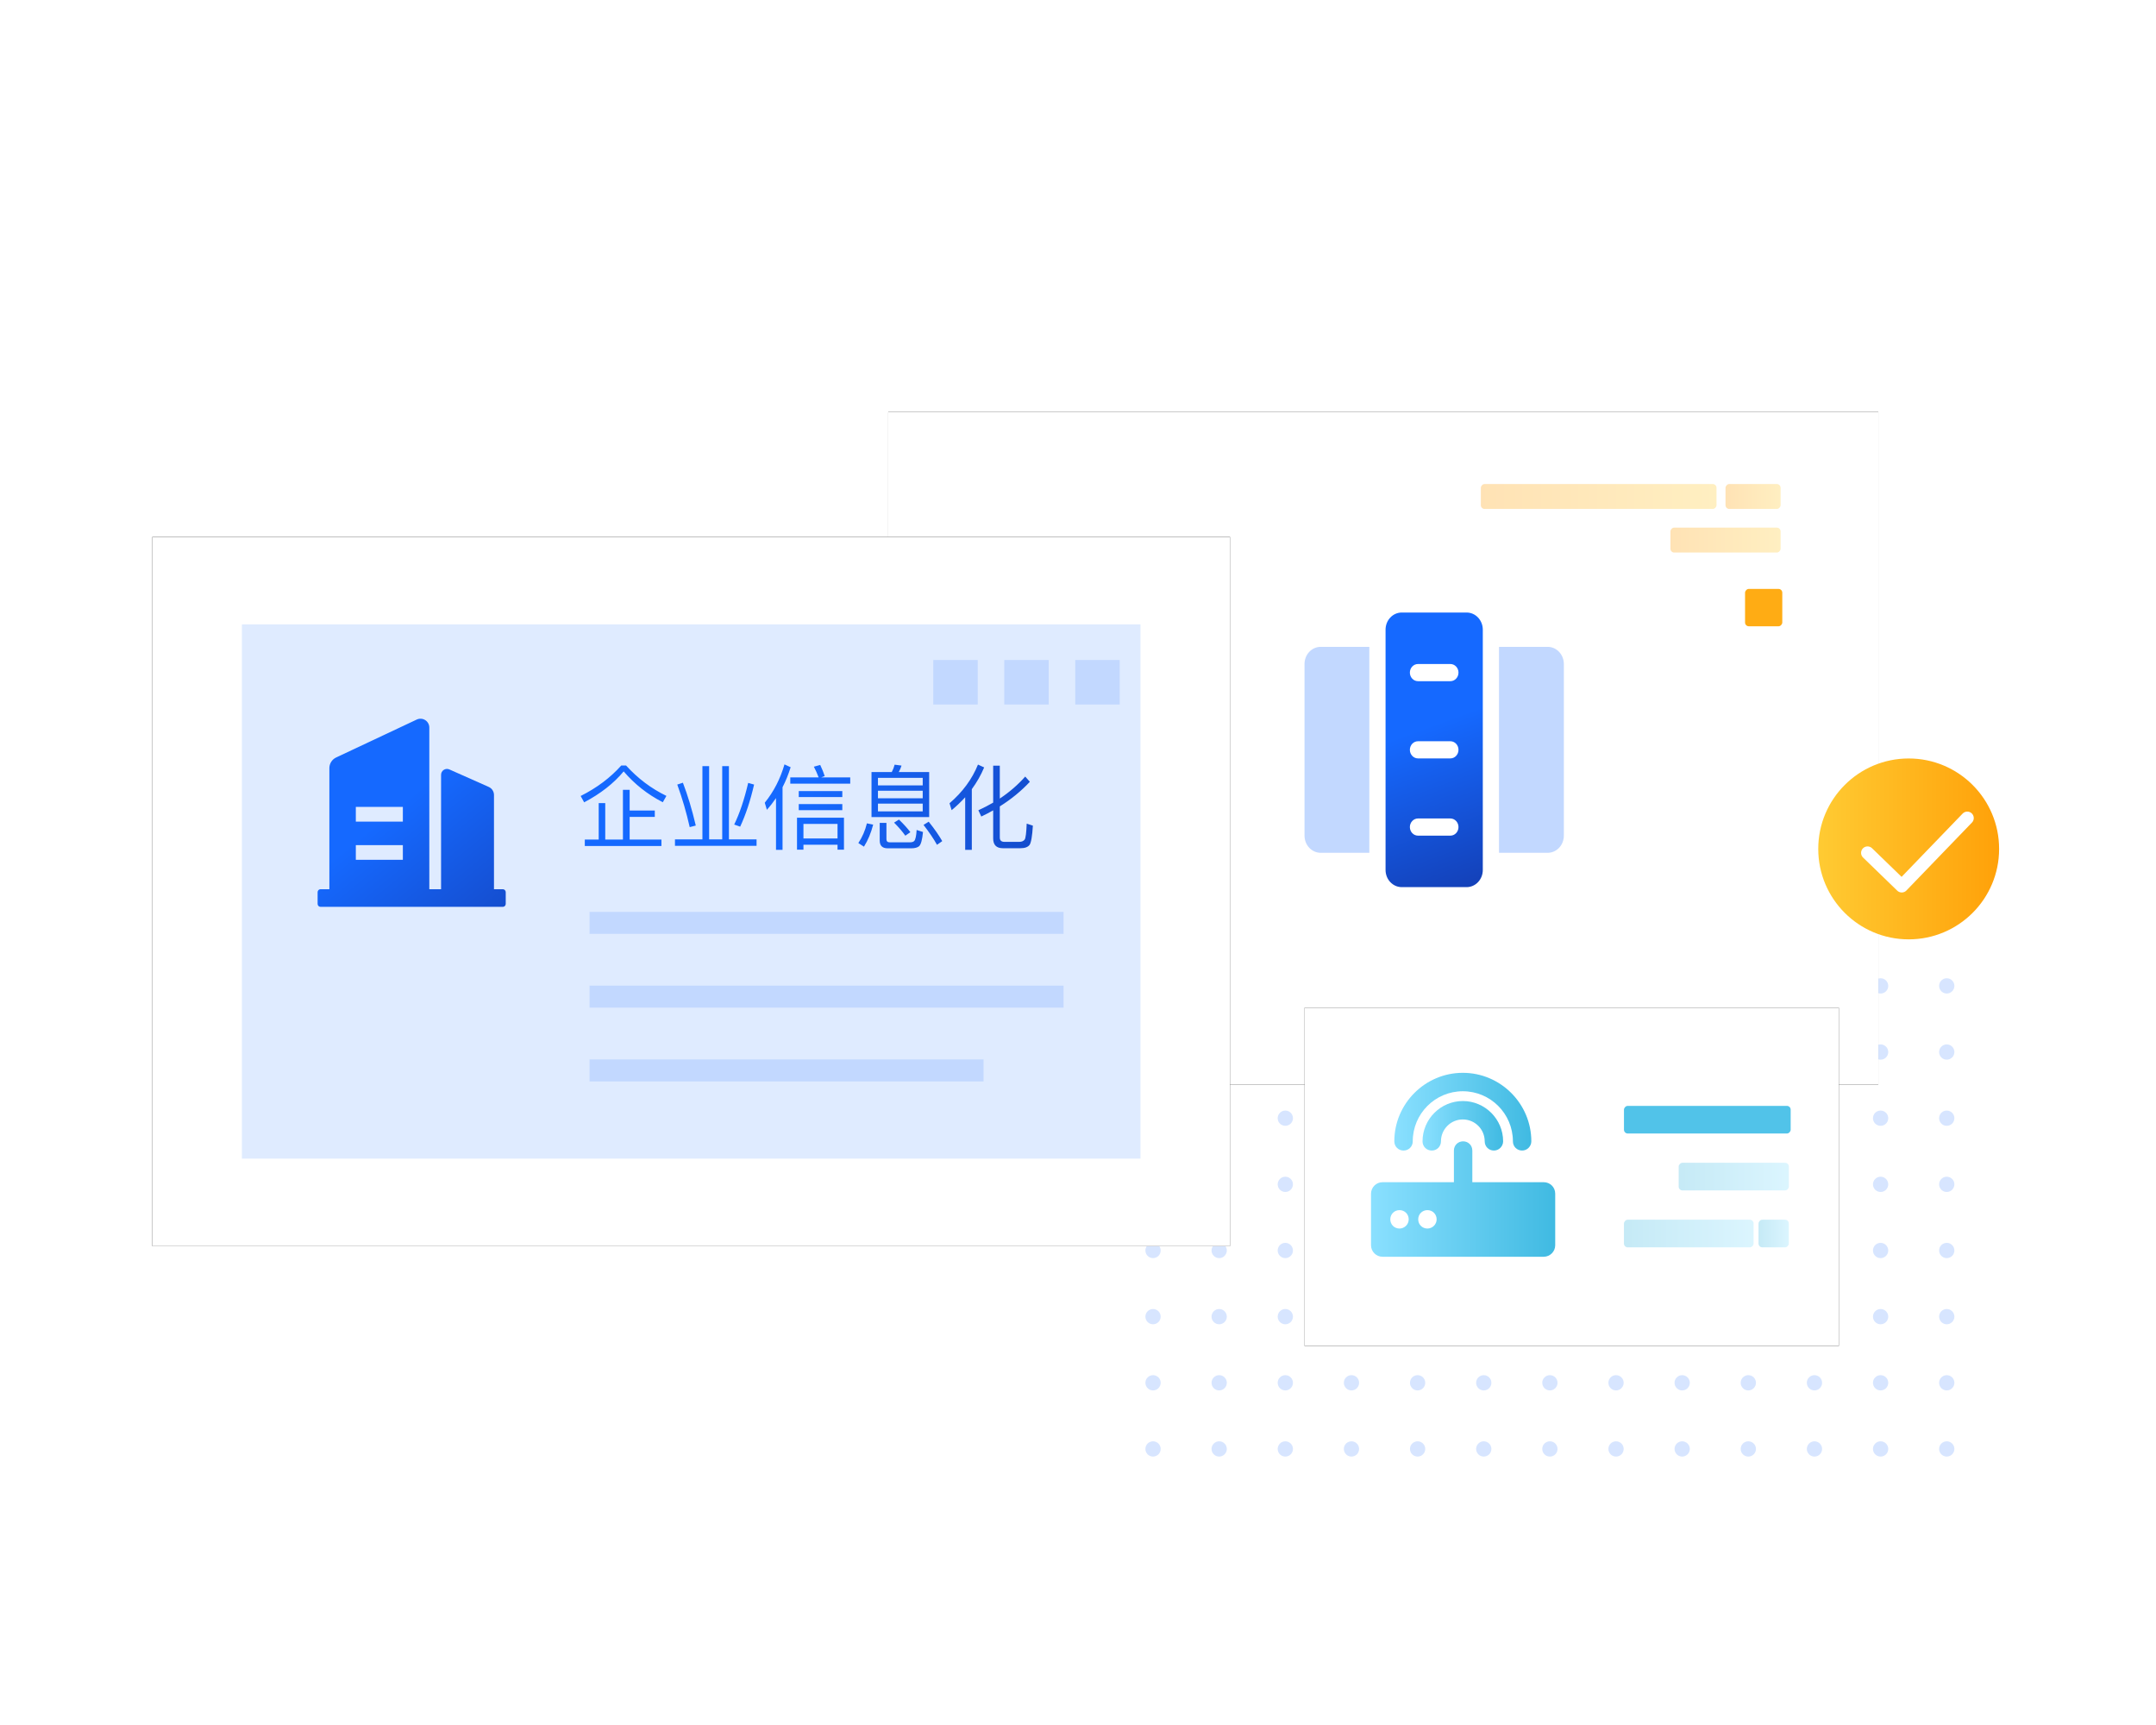 <?xml version="1.0" encoding="UTF-8"?>
<svg width="250px" height="200px" viewBox="0 0 250 200" version="1.1" xmlns="http://www.w3.org/2000/svg" xmlns:xlink="http://www.w3.org/1999/xlink">
    <title>service2</title>
    <defs>
        <rect id="path-1" x="85.326" y="0.771" width="114.806" height="77.961"></rect>
        <filter x="-13.1%" y="-19.2%" width="126.1%" height="138.5%" filterUnits="objectBoundingBox" id="filter-2">
            <feOffset dx="0" dy="0" in="SourceAlpha" result="shadowOffsetOuter1"></feOffset>
            <feGaussianBlur stdDeviation="5" in="shadowOffsetOuter1" result="shadowBlurOuter1"></feGaussianBlur>
            <feColorMatrix values="0 0 0 0 0.047   0 0 0 0 0.147   0 0 0 0 0.358  0 0 0 0.1 0" type="matrix" in="shadowBlurOuter1"></feColorMatrix>
        </filter>
        <linearGradient x1="60.05%" y1="117.655%" x2="50%" y2="40.66%" id="linearGradient-3">
            <stop stop-color="#1438A9" offset="0%"></stop>
            <stop stop-color="#1569FF" offset="100%"></stop>
        </linearGradient>
        <rect id="path-4" x="0" y="15.248" width="124.951" height="82.233"></rect>
        <filter x="-8.4%" y="-12.8%" width="116.8%" height="125.5%" filterUnits="objectBoundingBox" id="filter-5">
            <feGaussianBlur stdDeviation="0.5" in="SourceGraphic"></feGaussianBlur>
        </filter>
        <filter x="-12.0%" y="-18.2%" width="124.0%" height="136.5%" filterUnits="objectBoundingBox" id="filter-6">
            <feOffset dx="0" dy="0" in="SourceAlpha" result="shadowOffsetOuter1"></feOffset>
            <feGaussianBlur stdDeviation="4.5" in="shadowOffsetOuter1" result="shadowBlurOuter1"></feGaussianBlur>
            <feColorMatrix values="0 0 0 0 0.047   0 0 0 0 0.147   0 0 0 0 0.358  0 0 0 0.1 0" type="matrix" in="shadowBlurOuter1"></feColorMatrix>
        </filter>
        <rect id="path-7" x="133.61" y="69.828" width="61.942" height="39.233"></rect>
        <filter x="-24.2%" y="-38.2%" width="148.4%" height="176.5%" filterUnits="objectBoundingBox" id="filter-8">
            <feOffset dx="0" dy="0" in="SourceAlpha" result="shadowOffsetOuter1"></feOffset>
            <feGaussianBlur stdDeviation="5" in="shadowOffsetOuter1" result="shadowBlurOuter1"></feGaussianBlur>
            <feColorMatrix values="0 0 0 0 0.047   0 0 0 0 0.147   0 0 0 0 0.358  0 0 0 0.1 0" type="matrix" in="shadowBlurOuter1"></feColorMatrix>
        </filter>
        <linearGradient x1="0%" y1="50.015%" x2="100.017%" y2="50.015%" id="linearGradient-9">
            <stop stop-color="#8AE0FF" offset="0%"></stop>
            <stop stop-color="#40BAE2" offset="100%"></stop>
        </linearGradient>
        <linearGradient x1="137.352%" y1="147.947%" x2="50%" y2="40.662%" id="linearGradient-10">
            <stop stop-color="#1438A9" offset="0%"></stop>
            <stop stop-color="#1569FF" offset="100%"></stop>
        </linearGradient>
        <linearGradient x1="-0.16%" y1="50.372%" x2="99.855%" y2="50.372%" id="linearGradient-11">
            <stop stop-color="#FFCB33" offset="0%"></stop>
            <stop stop-color="#FFA109" offset="100%"></stop>
        </linearGradient>
        <linearGradient x1="137.352%" y1="53.499%" x2="50%" y2="49.666%" id="linearGradient-12">
            <stop stop-color="#1438A9" offset="0%"></stop>
            <stop stop-color="#1569FF" offset="100%"></stop>
        </linearGradient>
        <linearGradient x1="0%" y1="50.015%" x2="100.017%" y2="50.015%" id="linearGradient-13">
            <stop stop-color="#8AE0FF" offset="0%"></stop>
            <stop stop-color="#40BAE2" offset="100%"></stop>
        </linearGradient>
        <linearGradient x1="0%" y1="50.015%" x2="100.017%" y2="50.015%" id="linearGradient-14">
            <stop stop-color="#8AE0FF" offset="0%"></stop>
            <stop stop-color="#40BAE2" offset="100%"></stop>
        </linearGradient>
        <linearGradient x1="0%" y1="50.015%" x2="100.017%" y2="50.015%" id="linearGradient-15">
            <stop stop-color="#8AE0FF" offset="0%"></stop>
            <stop stop-color="#40BAE2" offset="100%"></stop>
        </linearGradient>
        <linearGradient x1="0%" y1="50.015%" x2="100.017%" y2="50.015%" id="linearGradient-16">
            <stop stop-color="#8AE0FF" offset="0%"></stop>
            <stop stop-color="#40BAE2" offset="100%"></stop>
        </linearGradient>
        <linearGradient x1="0%" y1="50.015%" x2="100.017%" y2="50.015%" id="linearGradient-17">
            <stop stop-color="#8AE0FF" offset="0%"></stop>
            <stop stop-color="#40BAE2" offset="100%"></stop>
        </linearGradient>
        <linearGradient x1="-0.16%" y1="50.372%" x2="99.855%" y2="50.372%" id="linearGradient-18">
            <stop stop-color="#FFCB33" offset="0%"></stop>
            <stop stop-color="#FFA109" offset="100%"></stop>
        </linearGradient>
        <linearGradient x1="-0.16%" y1="50.372%" x2="99.855%" y2="50.372%" id="linearGradient-19">
            <stop stop-color="#FFCB33" offset="0%"></stop>
            <stop stop-color="#FFA109" offset="100%"></stop>
        </linearGradient>
        <linearGradient x1="-0.16%" y1="50.372%" x2="99.855%" y2="50.372%" id="linearGradient-20">
            <stop stop-color="#FFCB33" offset="0%"></stop>
            <stop stop-color="#FFA109" offset="100%"></stop>
        </linearGradient>
    </defs>
    <g id="行业" stroke="none" stroke-width="1" fill="none" fill-rule="evenodd">
        <g id="贸易行业解决方案" transform="translate(-730, -2609)">
            <g id="service2" transform="translate(730, 2609)">
                <rect id="矩形" fill="#FFFFFF" opacity="0.007" x="0" y="0" width="250" height="200"></rect>
                <g id="编组-57" transform="translate(17.67, 47)">
                    <path d="M116.031,120.108 C116.52,120.108 116.916,120.504 116.916,120.993 C116.916,121.482 116.52,121.878 116.031,121.878 C115.542,121.878 115.146,121.482 115.146,120.993 C115.146,120.504 115.542,120.108 116.031,120.108 Z M162.048,120.108 C162.537,120.108 162.933,120.504 162.933,120.993 C162.933,121.482 162.537,121.878 162.048,121.878 C161.56,121.878 161.163,121.482 161.163,120.993 C161.163,120.504 161.56,120.108 162.048,120.108 Z M139.04,120.108 C139.528,120.108 139.925,120.504 139.925,120.993 C139.925,121.482 139.528,121.878 139.04,121.878 C138.551,121.878 138.155,121.482 138.155,120.993 C138.155,120.504 138.551,120.108 139.04,120.108 Z M185.057,120.108 C185.546,120.108 185.942,120.504 185.942,120.993 C185.942,121.482 185.546,121.878 185.057,121.878 C184.568,121.878 184.172,121.482 184.172,120.993 C184.172,120.504 184.568,120.108 185.057,120.108 Z M123.7,120.108 C124.189,120.108 124.585,120.504 124.585,120.993 C124.585,121.482 124.189,121.878 123.7,121.878 C123.212,121.878 122.815,121.482 122.815,120.993 C122.815,120.504 123.212,120.108 123.7,120.108 Z M169.718,120.108 C170.207,120.108 170.603,120.504 170.603,120.993 C170.603,121.482 170.207,121.878 169.718,121.878 C169.229,121.878 168.833,121.482 168.833,120.993 C168.833,120.504 169.229,120.108 169.718,120.108 Z M146.709,120.108 C147.198,120.108 147.594,120.504 147.594,120.993 C147.594,121.482 147.198,121.878 146.709,121.878 C146.22,121.878 145.824,121.482 145.824,120.993 C145.824,120.504 146.22,120.108 146.709,120.108 Z M192.727,120.108 C193.215,120.108 193.612,120.504 193.612,120.993 C193.612,121.482 193.215,121.878 192.727,121.878 C192.238,121.878 191.842,121.482 191.842,120.993 C191.842,120.504 192.238,120.108 192.727,120.108 Z M131.37,120.108 C131.859,120.108 132.255,120.504 132.255,120.993 C132.255,121.482 131.859,121.878 131.37,121.878 C130.881,121.878 130.485,121.482 130.485,120.993 C130.485,120.504 130.881,120.108 131.37,120.108 Z M177.387,120.108 C177.876,120.108 178.272,120.504 178.272,120.993 C178.272,121.482 177.876,121.878 177.387,121.878 C176.899,121.878 176.503,121.482 176.503,120.993 C176.503,120.504 176.899,120.108 177.387,120.108 Z M154.379,120.108 C154.868,120.108 155.264,120.504 155.264,120.993 C155.264,121.482 154.868,121.878 154.379,121.878 C153.89,121.878 153.494,121.482 153.494,120.993 C153.494,120.504 153.89,120.108 154.379,120.108 Z M200.396,120.108 C200.885,120.108 201.281,120.504 201.281,120.993 C201.281,121.482 200.885,121.878 200.396,121.878 C199.907,121.878 199.511,121.482 199.511,120.993 C199.511,120.504 199.907,120.108 200.396,120.108 Z M208.066,120.108 C208.555,120.108 208.951,120.504 208.951,120.993 C208.951,121.482 208.555,121.878 208.066,121.878 C207.577,121.878 207.181,121.482 207.181,120.993 C207.181,120.504 207.577,120.108 208.066,120.108 Z M116.031,112.438 C116.52,112.438 116.916,112.835 116.916,113.323 C116.916,113.812 116.52,114.208 116.031,114.208 C115.542,114.208 115.146,113.812 115.146,113.323 C115.146,112.835 115.542,112.438 116.031,112.438 Z M162.048,112.438 C162.537,112.438 162.933,112.835 162.933,113.323 C162.933,113.812 162.537,114.208 162.048,114.208 C161.56,114.208 161.163,113.812 161.163,113.323 C161.163,112.835 161.56,112.438 162.048,112.438 Z M139.04,112.438 C139.528,112.438 139.925,112.835 139.925,113.323 C139.925,113.812 139.528,114.208 139.04,114.208 C138.551,114.208 138.155,113.812 138.155,113.323 C138.155,112.835 138.551,112.438 139.04,112.438 Z M185.057,112.438 C185.546,112.438 185.942,112.835 185.942,113.323 C185.942,113.812 185.546,114.208 185.057,114.208 C184.568,114.208 184.172,113.812 184.172,113.323 C184.172,112.835 184.568,112.438 185.057,112.438 Z M123.7,112.438 C124.189,112.438 124.585,112.835 124.585,113.323 C124.585,113.812 124.189,114.208 123.7,114.208 C123.212,114.208 122.815,113.812 122.815,113.323 C122.815,112.835 123.212,112.438 123.7,112.438 Z M169.718,112.438 C170.207,112.438 170.603,112.835 170.603,113.323 C170.603,113.812 170.207,114.208 169.718,114.208 C169.229,114.208 168.833,113.812 168.833,113.323 C168.833,112.835 169.229,112.438 169.718,112.438 Z M146.709,112.438 C147.198,112.438 147.594,112.835 147.594,113.323 C147.594,113.812 147.198,114.208 146.709,114.208 C146.22,114.208 145.824,113.812 145.824,113.323 C145.824,112.835 146.22,112.438 146.709,112.438 Z M192.727,112.438 C193.215,112.438 193.612,112.835 193.612,113.323 C193.612,113.812 193.215,114.208 192.727,114.208 C192.238,114.208 191.842,113.812 191.842,113.323 C191.842,112.835 192.238,112.438 192.727,112.438 Z M131.37,112.438 C131.859,112.438 132.255,112.835 132.255,113.323 C132.255,113.812 131.859,114.208 131.37,114.208 C130.881,114.208 130.485,113.812 130.485,113.323 C130.485,112.835 130.881,112.438 131.37,112.438 Z M177.387,112.438 C177.876,112.438 178.272,112.835 178.272,113.323 C178.272,113.812 177.876,114.208 177.387,114.208 C176.899,114.208 176.503,113.812 176.503,113.323 C176.503,112.835 176.899,112.438 177.387,112.438 Z M154.379,112.438 C154.868,112.438 155.264,112.835 155.264,113.323 C155.264,113.812 154.868,114.208 154.379,114.208 C153.89,114.208 153.494,113.812 153.494,113.323 C153.494,112.835 153.89,112.438 154.379,112.438 Z M200.396,112.438 C200.885,112.438 201.281,112.835 201.281,113.323 C201.281,113.812 200.885,114.208 200.396,114.208 C199.907,114.208 199.511,113.812 199.511,113.323 C199.511,112.835 199.907,112.438 200.396,112.438 Z M208.066,112.438 C208.555,112.438 208.951,112.835 208.951,113.323 C208.951,113.812 208.555,114.208 208.066,114.208 C207.577,114.208 207.181,113.812 207.181,113.323 C207.181,112.835 207.577,112.438 208.066,112.438 Z M123.7,104.769 C124.189,104.769 124.585,105.165 124.585,105.654 C124.585,106.142 124.189,106.539 123.7,106.539 C123.212,106.539 122.815,106.142 122.815,105.654 C122.815,105.165 123.212,104.769 123.7,104.769 Z M169.718,104.769 C170.207,104.769 170.603,105.165 170.603,105.654 C170.603,106.142 170.207,106.539 169.718,106.539 C169.229,106.539 168.833,106.142 168.833,105.654 C168.833,105.165 169.229,104.769 169.718,104.769 Z M146.709,104.769 C147.198,104.769 147.594,105.165 147.594,105.654 C147.594,106.142 147.198,106.539 146.709,106.539 C146.22,106.539 145.824,106.142 145.824,105.654 C145.824,105.165 146.22,104.769 146.709,104.769 Z M116.031,104.769 C116.52,104.769 116.916,105.165 116.916,105.654 C116.916,106.142 116.52,106.539 116.031,106.539 C115.542,106.539 115.146,106.142 115.146,105.654 C115.146,105.165 115.542,104.769 116.031,104.769 Z M162.048,104.769 C162.537,104.769 162.933,105.165 162.933,105.654 C162.933,106.142 162.537,106.539 162.048,106.539 C161.56,106.539 161.163,106.142 161.163,105.654 C161.163,105.165 161.56,104.769 162.048,104.769 Z M139.04,104.769 C139.528,104.769 139.925,105.165 139.925,105.654 C139.925,106.142 139.528,106.539 139.04,106.539 C138.551,106.539 138.155,106.142 138.155,105.654 C138.155,105.165 138.551,104.769 139.04,104.769 Z M185.057,104.769 C185.546,104.769 185.942,105.165 185.942,105.654 C185.942,106.142 185.546,106.539 185.057,106.539 C184.568,106.539 184.172,106.142 184.172,105.654 C184.172,105.165 184.568,104.769 185.057,104.769 Z M208.066,104.769 C208.555,104.769 208.951,105.165 208.951,105.654 C208.951,106.142 208.555,106.539 208.066,106.539 C207.577,106.539 207.181,106.142 207.181,105.654 C207.181,105.165 207.577,104.769 208.066,104.769 Z M192.727,104.769 C193.215,104.769 193.612,105.165 193.612,105.654 C193.612,106.142 193.215,106.539 192.727,106.539 C192.238,106.539 191.842,106.142 191.842,105.654 C191.842,105.165 192.238,104.769 192.727,104.769 Z M131.37,104.769 C131.859,104.769 132.255,105.165 132.255,105.654 C132.255,106.142 131.859,106.539 131.37,106.539 C130.881,106.539 130.485,106.142 130.485,105.654 C130.485,105.165 130.881,104.769 131.37,104.769 Z M177.387,104.769 C177.876,104.769 178.272,105.165 178.272,105.654 C178.272,106.142 177.876,106.539 177.387,106.539 C176.899,106.539 176.503,106.142 176.503,105.654 C176.503,105.165 176.899,104.769 177.387,104.769 Z M154.379,104.769 C154.868,104.769 155.264,105.165 155.264,105.654 C155.264,106.142 154.868,106.539 154.379,106.539 C153.89,106.539 153.494,106.142 153.494,105.654 C153.494,105.165 153.89,104.769 154.379,104.769 Z M200.396,104.769 C200.885,104.769 201.281,105.165 201.281,105.654 C201.281,106.142 200.885,106.539 200.396,106.539 C199.907,106.539 199.511,106.142 199.511,105.654 C199.511,105.165 199.907,104.769 200.396,104.769 Z M146.709,97.099 C147.198,97.099 147.594,97.495 147.594,97.984 C147.594,98.473 147.198,98.869 146.709,98.869 C146.22,98.869 145.824,98.473 145.824,97.984 C145.824,97.495 146.22,97.099 146.709,97.099 Z M192.727,97.099 C193.215,97.099 193.612,97.495 193.612,97.984 C193.612,98.473 193.215,98.869 192.727,98.869 C192.238,98.869 191.842,98.473 191.842,97.984 C191.842,97.495 192.238,97.099 192.727,97.099 Z M162.048,97.099 C162.537,97.099 162.933,97.495 162.933,97.984 C162.933,98.473 162.537,98.869 162.048,98.869 C161.56,98.869 161.163,98.473 161.163,97.984 C161.163,97.495 161.56,97.099 162.048,97.099 Z M139.04,97.099 C139.528,97.099 139.925,97.495 139.925,97.984 C139.925,98.473 139.528,98.869 139.04,98.869 C138.551,98.869 138.155,98.473 138.155,97.984 C138.155,97.495 138.551,97.099 139.04,97.099 Z M185.057,97.099 C185.546,97.099 185.942,97.495 185.942,97.984 C185.942,98.473 185.546,98.869 185.057,98.869 C184.568,98.869 184.172,98.473 184.172,97.984 C184.172,97.495 184.568,97.099 185.057,97.099 Z M123.7,97.099 C124.189,97.099 124.585,97.495 124.585,97.984 C124.585,98.473 124.189,98.869 123.7,98.869 C123.212,98.869 122.815,98.473 122.815,97.984 C122.815,97.495 123.212,97.099 123.7,97.099 Z M169.718,97.099 C170.207,97.099 170.603,97.495 170.603,97.984 C170.603,98.473 170.207,98.869 169.718,98.869 C169.229,98.869 168.833,98.473 168.833,97.984 C168.833,97.495 169.229,97.099 169.718,97.099 Z M116.031,97.099 C116.52,97.099 116.916,97.495 116.916,97.984 C116.916,98.473 116.52,98.869 116.031,98.869 C115.542,98.869 115.146,98.473 115.146,97.984 C115.146,97.495 115.542,97.099 116.031,97.099 Z M177.387,97.099 C177.876,97.099 178.272,97.495 178.272,97.984 C178.272,98.473 177.876,98.869 177.387,98.869 C176.899,98.869 176.503,98.473 176.503,97.984 C176.503,97.495 176.899,97.099 177.387,97.099 Z M154.379,97.099 C154.868,97.099 155.264,97.495 155.264,97.984 C155.264,98.473 154.868,98.869 154.379,98.869 C153.89,98.869 153.494,98.473 153.494,97.984 C153.494,97.495 153.89,97.099 154.379,97.099 Z M200.396,97.099 C200.885,97.099 201.281,97.495 201.281,97.984 C201.281,98.473 200.885,98.869 200.396,98.869 C199.907,98.869 199.511,98.473 199.511,97.984 C199.511,97.495 199.907,97.099 200.396,97.099 Z M208.066,97.099 C208.555,97.099 208.951,97.495 208.951,97.984 C208.951,98.473 208.555,98.869 208.066,98.869 C207.577,98.869 207.181,98.473 207.181,97.984 C207.181,97.495 207.577,97.099 208.066,97.099 Z M131.37,97.099 C131.859,97.099 132.255,97.495 132.255,97.984 C132.255,98.473 131.859,98.869 131.37,98.869 C130.881,98.869 130.485,98.473 130.485,97.984 C130.485,97.495 130.881,97.099 131.37,97.099 Z M208.066,89.43 C208.555,89.43 208.951,89.826 208.951,90.315 C208.951,90.803 208.555,91.2 208.066,91.2 C207.577,91.2 207.181,90.803 207.181,90.315 C207.181,89.826 207.577,89.43 208.066,89.43 Z M162.048,89.43 C162.537,89.43 162.933,89.826 162.933,90.315 C162.933,90.803 162.537,91.2 162.048,91.2 C161.56,91.2 161.163,90.803 161.163,90.315 C161.163,89.826 161.56,89.43 162.048,89.43 Z M185.057,89.43 C185.546,89.43 185.942,89.826 185.942,90.315 C185.942,90.803 185.546,91.2 185.057,91.2 C184.568,91.2 184.172,90.803 184.172,90.315 C184.172,89.826 184.568,89.43 185.057,89.43 Z M169.718,89.43 C170.207,89.43 170.603,89.826 170.603,90.315 C170.603,90.803 170.207,91.2 169.718,91.2 C169.229,91.2 168.833,90.803 168.833,90.315 C168.833,89.826 169.229,89.43 169.718,89.43 Z M192.727,89.43 C193.215,89.43 193.612,89.826 193.612,90.315 C193.612,90.803 193.215,91.2 192.727,91.2 C192.238,91.2 191.842,90.803 191.842,90.315 C191.842,89.826 192.238,89.43 192.727,89.43 Z M177.387,89.43 C177.876,89.43 178.272,89.826 178.272,90.315 C178.272,90.803 177.876,91.2 177.387,91.2 C176.899,91.2 176.503,90.803 176.503,90.315 C176.503,89.826 176.899,89.43 177.387,89.43 Z M200.396,89.43 C200.885,89.43 201.281,89.826 201.281,90.315 C201.281,90.803 200.885,91.2 200.396,91.2 C199.907,91.2 199.511,90.803 199.511,90.315 C199.511,89.826 199.907,89.43 200.396,89.43 Z M139.04,89.43 C139.528,89.43 139.925,89.826 139.925,90.315 C139.925,90.803 139.528,91.2 139.04,91.2 C138.551,91.2 138.155,90.803 138.155,90.315 C138.155,89.826 138.551,89.43 139.04,89.43 Z M146.709,89.43 C147.198,89.43 147.594,89.826 147.594,90.315 C147.594,90.803 147.198,91.2 146.709,91.2 C146.22,91.2 145.824,90.803 145.824,90.315 C145.824,89.826 146.22,89.43 146.709,89.43 Z M116.031,89.43 C116.52,89.43 116.916,89.826 116.916,90.315 C116.916,90.803 116.52,91.2 116.031,91.2 C115.542,91.2 115.146,90.803 115.146,90.315 C115.146,89.826 115.542,89.43 116.031,89.43 Z M131.37,89.43 C131.859,89.43 132.255,89.826 132.255,90.315 C132.255,90.803 131.859,91.2 131.37,91.2 C130.881,91.2 130.485,90.803 130.485,90.315 C130.485,89.826 130.881,89.43 131.37,89.43 Z M123.7,89.43 C124.189,89.43 124.585,89.826 124.585,90.315 C124.585,90.803 124.189,91.2 123.7,91.2 C123.212,91.2 122.815,90.803 122.815,90.315 C122.815,89.826 123.212,89.43 123.7,89.43 Z M154.379,89.43 C154.868,89.43 155.264,89.826 155.264,90.315 C155.264,90.803 154.868,91.2 154.379,91.2 C153.89,91.2 153.494,90.803 153.494,90.315 C153.494,89.826 153.89,89.43 154.379,89.43 Z M169.718,81.76 C170.207,81.76 170.603,82.156 170.603,82.645 C170.603,83.134 170.207,83.53 169.718,83.53 C169.229,83.53 168.833,83.134 168.833,82.645 C168.833,82.156 169.229,81.76 169.718,81.76 Z M200.396,81.76 C200.885,81.76 201.281,82.156 201.281,82.645 C201.281,83.134 200.885,83.53 200.396,83.53 C199.907,83.53 199.511,83.134 199.511,82.645 C199.511,82.156 199.907,81.76 200.396,81.76 Z M139.04,81.76 C139.528,81.76 139.925,82.156 139.925,82.645 C139.925,83.134 139.528,83.53 139.04,83.53 C138.551,83.53 138.155,83.134 138.155,82.645 C138.155,82.156 138.551,81.76 139.04,81.76 Z M208.066,81.76 C208.555,81.76 208.951,82.156 208.951,82.645 C208.951,83.134 208.555,83.53 208.066,83.53 C207.577,83.53 207.181,83.134 207.181,82.645 C207.181,82.156 207.577,81.76 208.066,81.76 Z M146.709,81.76 C147.198,81.76 147.594,82.156 147.594,82.645 C147.594,83.134 147.198,83.53 146.709,83.53 C146.22,83.53 145.824,83.134 145.824,82.645 C145.824,82.156 146.22,81.76 146.709,81.76 Z M192.727,81.76 C193.215,81.76 193.612,82.156 193.612,82.645 C193.612,83.134 193.215,83.53 192.727,83.53 C192.238,83.53 191.842,83.134 191.842,82.645 C191.842,82.156 192.238,81.76 192.727,81.76 Z M154.379,81.76 C154.868,81.76 155.264,82.156 155.264,82.645 C155.264,83.134 154.868,83.53 154.379,83.53 C153.89,83.53 153.494,83.134 153.494,82.645 C153.494,82.156 153.89,81.76 154.379,81.76 Z M185.057,81.76 C185.546,81.76 185.942,82.156 185.942,82.645 C185.942,83.134 185.546,83.53 185.057,83.53 C184.568,83.53 184.172,83.134 184.172,82.645 C184.172,82.156 184.568,81.76 185.057,81.76 Z M123.7,81.76 C124.189,81.76 124.585,82.156 124.585,82.645 C124.585,83.134 124.189,83.53 123.7,83.53 C123.212,83.53 122.815,83.134 122.815,82.645 C122.815,82.156 123.212,81.76 123.7,81.76 Z M177.387,81.76 C177.876,81.76 178.272,82.156 178.272,82.645 C178.272,83.134 177.876,83.53 177.387,83.53 C176.899,83.53 176.503,83.134 176.503,82.645 C176.503,82.156 176.899,81.76 177.387,81.76 Z M116.031,81.76 C116.52,81.76 116.916,82.156 116.916,82.645 C116.916,83.134 116.52,83.53 116.031,83.53 C115.542,83.53 115.146,83.134 115.146,82.645 C115.146,82.156 115.542,81.76 116.031,81.76 Z M162.048,81.76 C162.537,81.76 162.933,82.156 162.933,82.645 C162.933,83.134 162.537,83.53 162.048,83.53 C161.56,83.53 161.163,83.134 161.163,82.645 C161.163,82.156 161.56,81.76 162.048,81.76 Z M131.37,81.76 C131.859,81.76 132.255,82.156 132.255,82.645 C132.255,83.134 131.859,83.53 131.37,83.53 C130.881,83.53 130.485,83.134 130.485,82.645 C130.485,82.156 130.881,81.76 131.37,81.76 Z M116.031,74.09 C116.52,74.09 116.916,74.487 116.916,74.975 C116.916,75.464 116.52,75.86 116.031,75.86 C115.542,75.86 115.146,75.464 115.146,74.975 C115.146,74.487 115.542,74.09 116.031,74.09 Z M185.057,74.09 C185.546,74.09 185.942,74.487 185.942,74.975 C185.942,75.464 185.546,75.86 185.057,75.86 C184.568,75.86 184.172,75.464 184.172,74.975 C184.172,74.487 184.568,74.09 185.057,74.09 Z M200.396,74.09 C200.885,74.09 201.281,74.487 201.281,74.975 C201.281,75.464 200.885,75.86 200.396,75.86 C199.907,75.86 199.511,75.464 199.511,74.975 C199.511,74.487 199.907,74.09 200.396,74.09 Z M208.066,74.09 C208.555,74.09 208.951,74.487 208.951,74.975 C208.951,75.464 208.555,75.86 208.066,75.86 C207.577,75.86 207.181,75.464 207.181,74.975 C207.181,74.487 207.577,74.09 208.066,74.09 Z M177.387,74.09 C177.876,74.09 178.272,74.487 178.272,74.975 C178.272,75.464 177.876,75.86 177.387,75.86 C176.899,75.86 176.503,75.464 176.503,74.975 C176.503,74.487 176.899,74.09 177.387,74.09 Z M192.727,74.09 C193.215,74.09 193.612,74.487 193.612,74.975 C193.612,75.464 193.215,75.86 192.727,75.86 C192.238,75.86 191.842,75.464 191.842,74.975 C191.842,74.487 192.238,74.09 192.727,74.09 Z M146.709,74.09 C147.198,74.09 147.594,74.487 147.594,74.975 C147.594,75.464 147.198,75.86 146.709,75.86 C146.22,75.86 145.824,75.464 145.824,74.975 C145.824,74.487 146.22,74.09 146.709,74.09 Z M154.379,74.09 C154.868,74.09 155.264,74.487 155.264,74.975 C155.264,75.464 154.868,75.86 154.379,75.86 C153.89,75.86 153.494,75.464 153.494,74.975 C153.494,74.487 153.89,74.09 154.379,74.09 Z M131.37,74.09 C131.859,74.09 132.255,74.487 132.255,74.975 C132.255,75.464 131.859,75.86 131.37,75.86 C130.881,75.86 130.485,75.464 130.485,74.975 C130.485,74.487 130.881,74.09 131.37,74.09 Z M139.04,74.09 C139.528,74.09 139.925,74.487 139.925,74.975 C139.925,75.464 139.528,75.86 139.04,75.86 C138.551,75.86 138.155,75.464 138.155,74.975 C138.155,74.487 138.551,74.09 139.04,74.09 Z M123.7,74.09 C124.189,74.09 124.585,74.487 124.585,74.975 C124.585,75.464 124.189,75.86 123.7,75.86 C123.212,75.86 122.815,75.464 122.815,74.975 C122.815,74.487 123.212,74.09 123.7,74.09 Z M162.048,74.09 C162.537,74.09 162.933,74.487 162.933,74.975 C162.933,75.464 162.537,75.86 162.048,75.86 C161.56,75.86 161.163,75.464 161.163,74.975 C161.163,74.487 161.56,74.09 162.048,74.09 Z M169.718,74.09 C170.207,74.09 170.603,74.487 170.603,74.975 C170.603,75.464 170.207,75.86 169.718,75.86 C169.229,75.86 168.833,75.464 168.833,74.975 C168.833,74.487 169.229,74.09 169.718,74.09 Z M146.709,66.421 C147.198,66.421 147.594,66.817 147.594,67.306 C147.594,67.795 147.198,68.191 146.709,68.191 C146.22,68.191 145.824,67.795 145.824,67.306 C145.824,66.817 146.22,66.421 146.709,66.421 Z M139.04,66.421 C139.528,66.421 139.925,66.817 139.925,67.306 C139.925,67.795 139.528,68.191 139.04,68.191 C138.551,68.191 138.155,67.795 138.155,67.306 C138.155,66.817 138.551,66.421 139.04,66.421 Z M131.37,66.421 C131.859,66.421 132.255,66.817 132.255,67.306 C132.255,67.795 131.859,68.191 131.37,68.191 C130.881,68.191 130.485,67.795 130.485,67.306 C130.485,66.817 130.881,66.421 131.37,66.421 Z M162.048,66.421 C162.537,66.421 162.933,66.817 162.933,67.306 C162.933,67.795 162.537,68.191 162.048,68.191 C161.56,68.191 161.163,67.795 161.163,67.306 C161.163,66.817 161.56,66.421 162.048,66.421 Z M177.387,66.421 C177.876,66.421 178.272,66.817 178.272,67.306 C178.272,67.795 177.876,68.191 177.387,68.191 C176.899,68.191 176.503,67.795 176.503,67.306 C176.503,66.817 176.899,66.421 177.387,66.421 Z M185.057,66.421 C185.546,66.421 185.942,66.817 185.942,67.306 C185.942,67.795 185.546,68.191 185.057,68.191 C184.568,68.191 184.172,67.795 184.172,67.306 C184.172,66.817 184.568,66.421 185.057,66.421 Z M154.379,66.421 C154.868,66.421 155.264,66.817 155.264,67.306 C155.264,67.795 154.868,68.191 154.379,68.191 C153.89,68.191 153.494,67.795 153.494,67.306 C153.494,66.817 153.89,66.421 154.379,66.421 Z M169.718,66.421 C170.207,66.421 170.603,66.817 170.603,67.306 C170.603,67.795 170.207,68.191 169.718,68.191 C169.229,68.191 168.833,67.795 168.833,67.306 C168.833,66.817 169.229,66.421 169.718,66.421 Z M200.396,66.421 C200.885,66.421 201.281,66.817 201.281,67.306 C201.281,67.795 200.885,68.191 200.396,68.191 C199.907,68.191 199.511,67.795 199.511,67.306 C199.511,66.817 199.907,66.421 200.396,66.421 Z M116.031,66.421 C116.52,66.421 116.916,66.817 116.916,67.306 C116.916,67.795 116.52,68.191 116.031,68.191 C115.542,68.191 115.146,67.795 115.146,67.306 C115.146,66.817 115.542,66.421 116.031,66.421 Z M208.066,66.421 C208.555,66.421 208.951,66.817 208.951,67.306 C208.951,67.795 208.555,68.191 208.066,68.191 C207.577,68.191 207.181,67.795 207.181,67.306 C207.181,66.817 207.577,66.421 208.066,66.421 Z M123.7,66.421 C124.189,66.421 124.585,66.817 124.585,67.306 C124.585,67.795 124.189,68.191 123.7,68.191 C123.212,68.191 122.815,67.795 122.815,67.306 C122.815,66.817 123.212,66.421 123.7,66.421 Z M192.727,66.421 C193.215,66.421 193.612,66.817 193.612,67.306 C193.612,67.795 193.215,68.191 192.727,68.191 C192.238,68.191 191.842,67.795 191.842,67.306 C191.842,66.817 192.238,66.421 192.727,66.421 Z M116.031,58.751 C116.52,58.751 116.916,59.147 116.916,59.636 C116.916,60.125 116.52,60.521 116.031,60.521 C115.542,60.521 115.146,60.125 115.146,59.636 C115.146,59.147 115.542,58.751 116.031,58.751 Z M162.048,58.751 C162.537,58.751 162.933,59.147 162.933,59.636 C162.933,60.125 162.537,60.521 162.048,60.521 C161.56,60.521 161.163,60.125 161.163,59.636 C161.163,59.147 161.56,58.751 162.048,58.751 Z M139.04,58.751 C139.528,58.751 139.925,59.147 139.925,59.636 C139.925,60.125 139.528,60.521 139.04,60.521 C138.551,60.521 138.155,60.125 138.155,59.636 C138.155,59.147 138.551,58.751 139.04,58.751 Z M185.057,58.751 C185.546,58.751 185.942,59.147 185.942,59.636 C185.942,60.125 185.546,60.521 185.057,60.521 C184.568,60.521 184.172,60.125 184.172,59.636 C184.172,59.147 184.568,58.751 185.057,58.751 Z M123.7,58.751 C124.189,58.751 124.585,59.147 124.585,59.636 C124.585,60.125 124.189,60.521 123.7,60.521 C123.212,60.521 122.815,60.125 122.815,59.636 C122.815,59.147 123.212,58.751 123.7,58.751 Z M169.718,58.751 C170.207,58.751 170.603,59.147 170.603,59.636 C170.603,60.125 170.207,60.521 169.718,60.521 C169.229,60.521 168.833,60.125 168.833,59.636 C168.833,59.147 169.229,58.751 169.718,58.751 Z M146.709,58.751 C147.198,58.751 147.594,59.147 147.594,59.636 C147.594,60.125 147.198,60.521 146.709,60.521 C146.22,60.521 145.824,60.125 145.824,59.636 C145.824,59.147 146.22,58.751 146.709,58.751 Z M192.727,58.751 C193.215,58.751 193.612,59.147 193.612,59.636 C193.612,60.125 193.215,60.521 192.727,60.521 C192.238,60.521 191.842,60.125 191.842,59.636 C191.842,59.147 192.238,58.751 192.727,58.751 Z M131.37,58.751 C131.859,58.751 132.255,59.147 132.255,59.636 C132.255,60.125 131.859,60.521 131.37,60.521 C130.881,60.521 130.485,60.125 130.485,59.636 C130.485,59.147 130.881,58.751 131.37,58.751 Z M177.387,58.751 C177.876,58.751 178.272,59.147 178.272,59.636 C178.272,60.125 177.876,60.521 177.387,60.521 C176.899,60.521 176.503,60.125 176.503,59.636 C176.503,59.147 176.899,58.751 177.387,58.751 Z M154.379,58.751 C154.868,58.751 155.264,59.147 155.264,59.636 C155.264,60.125 154.868,60.521 154.379,60.521 C153.89,60.521 153.494,60.125 153.494,59.636 C153.494,59.147 153.89,58.751 154.379,58.751 Z M200.396,58.751 C200.885,58.751 201.281,59.147 201.281,59.636 C201.281,60.125 200.885,60.521 200.396,60.521 C199.907,60.521 199.511,60.125 199.511,59.636 C199.511,59.147 199.907,58.751 200.396,58.751 Z M208.066,58.751 C208.555,58.751 208.951,59.147 208.951,59.636 C208.951,60.125 208.555,60.521 208.066,60.521 C207.577,60.521 207.181,60.125 207.181,59.636 C207.181,59.147 207.577,58.751 208.066,58.751 Z" id="形状结合" fill="#1569FF" opacity="0.169"></path>
                    <rect id="矩形" fill="#ECF3FE" x="52.27" y="21.331" width="3.97" height="55.587"></rect>
                    <g id="矩形">
                        <use fill="black" fill-opacity="1" filter="url(#filter-2)" xlink:href="#path-1"></use>
                        <use fill="#FFFFFF" fill-rule="evenodd" xlink:href="#path-1"></use>
                    </g>
                    <g id="编组" transform="translate(133.581, 24.001)" fill-rule="nonzero">
                        <path d="M1.894,3.996 L7.532,3.996 L7.532,27.875 L1.894,27.875 C0.855,27.875 0.015,26.985 0.015,25.885 L0.015,5.986 C0.015,4.886 0.855,3.996 1.894,3.996 Z" id="路径" fill="#C2D8FF"></path>
                        <path d="M22.568,3.996 L28.206,3.996 C29.245,3.996 30.086,4.886 30.086,5.986 L30.086,25.885 C30.086,26.985 29.245,27.875 28.206,27.875 L22.568,27.875 L22.568,3.996 L22.568,3.996 Z" id="路径" fill="#C2D8FF"></path>
                        <path d="M18.809,0.016 C19.848,0.016 20.688,0.906 20.688,2.006 L20.688,29.865 C20.688,30.965 19.848,31.855 18.809,31.855 L11.291,31.855 C10.252,31.855 9.412,30.965 9.412,29.865 L9.412,2.006 C9.412,0.906 10.252,0.016 11.291,0.016 L18.809,0.016 Z M16.93,23.895 L13.171,23.895 C12.653,23.895 12.231,24.342 12.231,24.89 C12.231,25.438 12.653,25.885 13.171,25.885 L16.93,25.885 C17.447,25.885 17.869,25.438 17.869,24.89 C17.869,24.342 17.447,23.895 16.93,23.895 Z M16.93,14.94 L13.171,14.94 C12.653,14.94 12.231,15.387 12.231,15.935 C12.231,16.483 12.653,16.93 13.171,16.93 L16.93,16.93 C17.447,16.93 17.869,16.483 17.869,15.935 C17.869,15.387 17.447,14.94 16.93,14.94 Z M16.93,5.986 L13.171,5.986 C12.653,5.986 12.231,6.432 12.231,6.981 C12.231,7.529 12.653,7.976 13.171,7.976 L16.93,7.976 C17.447,7.976 17.869,7.529 17.869,6.981 C17.869,6.432 17.447,5.986 16.93,5.986 Z" id="形状结合" fill="url(#linearGradient-3)"></path>
                    </g>
                    <rect id="矩形备份-84" stroke="#FFDB72" fill="#FFDB72" opacity="0.324" x="5.843" y="17.196" width="4.34" height="20.502"></rect>
                    <g id="矩形备份-22" filter="url(#filter-5)">
                        <use fill="black" fill-opacity="1" filter="url(#filter-6)" xlink:href="#path-4"></use>
                        <use fill="#FFFFFF" fill-rule="evenodd" xlink:href="#path-4"></use>
                    </g>
                    <g id="矩形">
                        <use fill="black" fill-opacity="1" filter="url(#filter-8)" xlink:href="#path-7"></use>
                        <use fill="#FFFFFF" fill-rule="evenodd" xlink:href="#path-7"></use>
                    </g>
                    <rect id="矩形备份-48" fill="url(#linearGradient-9)" opacity="0.3" transform="translate(187.999, 96.018) scale(-1, 1) translate(-187.999, -96.018) " x="186.243" y="94.416" width="3.513" height="3.204" rx="0.438"></rect>
                    <rect id="矩形" fill="#DFEBFF" x="10.38" y="25.393" width="104.192" height="61.942"></rect>
                    <g id="编组" transform="translate(18.625, 35.751)" fill="url(#linearGradient-10)" fill-rule="nonzero">
                        <path d="M22.007,20.346 L20.985,20.346 L20.985,9.422 C20.985,9.018 20.747,8.652 20.378,8.488 L15.807,6.456 C15.596,6.363 15.352,6.383 15.159,6.509 C14.966,6.634 14.849,6.85 14.849,7.08 L14.849,20.346 L13.486,20.346 L13.486,1.599 C13.485,1.25 13.306,0.925 13.011,0.738 C12.716,0.551 12.345,0.527 12.029,0.676 L2.68,5.074 C2.202,5.299 1.897,5.78 1.897,6.308 L1.897,20.346 L0.875,20.346 C0.687,20.346 0.534,20.499 0.534,20.687 L0.534,22.05 C0.534,22.238 0.687,22.391 0.875,22.391 L22.007,22.391 C22.195,22.391 22.348,22.238 22.348,22.05 L22.348,20.687 C22.348,20.499 22.195,20.346 22.007,20.346 Z M4.965,10.802 L10.418,10.802 L10.418,12.506 L4.965,12.506 L4.965,10.802 Z M4.965,15.233 L10.418,15.233 L10.418,16.937 L4.965,16.937 L4.965,15.233 Z" id="形状"></path>
                    </g>
                    <rect id="矩形" fill="#4A8BFE" opacity="0.193" x="50.689" y="58.724" width="54.967" height="2.551"></rect>
                    <rect id="矩形备份-79" fill="#4A8BFE" opacity="0.193" x="50.689" y="67.277" width="54.967" height="2.551"></rect>
                    <rect id="矩形备份-80" fill="#4A8BFE" opacity="0.193" x="50.689" y="75.83" width="45.69" height="2.551"></rect>
                    <rect id="矩形" fill="#C2D8FF" x="90.547" y="29.524" width="5.157" height="5.157"></rect>
                    <rect id="矩形备份-81" fill="#C2D8FF" x="98.779" y="29.524" width="5.157" height="5.157"></rect>
                    <rect id="矩形备份-82" fill="#C2D8FF" x="107.011" y="29.524" width="5.157" height="5.157"></rect>
                    <g id="编组-17" transform="translate(193.166, 40.939)">
                        <circle id="椭圆形" fill="url(#linearGradient-11)" cx="10.486" cy="10.486" r="10.486"></circle>
                        <polyline id="路径-50" stroke="#FFFFFF" stroke-width="1.5" stroke-linecap="round" stroke-linejoin="round" points="5.716 10.945 9.682 14.787 17.282 6.909"></polyline>
                    </g>
                    <path d="M50.066,46.025 C51.967,45.021 53.494,43.825 54.648,42.437 C55.908,43.911 57.414,45.107 59.186,46.014 L59.603,45.278 C57.841,44.423 56.282,43.248 54.925,41.753 L54.37,41.753 C53.11,43.163 51.54,44.348 49.66,45.288 L50.066,46.025 Z M59.026,51.087 L59.026,50.34 L55.342,50.34 L55.342,47.712 L58.257,47.712 L58.257,46.976 L55.342,46.976 L55.342,44.573 L54.562,44.573 L54.562,50.34 L52.512,50.34 L52.512,46.111 L51.753,46.111 L51.753,50.34 L50.141,50.34 L50.141,51.087 L59.026,51.087 Z M70.058,51.066 L70.058,50.318 L66.854,50.318 L66.854,41.828 L66.075,41.828 L66.075,50.318 L64.558,50.318 L64.558,41.828 L63.779,41.828 L63.779,50.318 L60.596,50.318 L60.596,51.066 L70.058,51.066 Z M62.305,48.898 L63.01,48.716 C62.572,46.847 62.07,45.192 61.515,43.75 L60.863,43.964 C61.44,45.544 61.92,47.189 62.305,48.898 Z M68.157,48.844 C68.809,47.445 69.343,45.822 69.77,43.964 L69.086,43.772 C68.627,45.726 68.083,47.339 67.463,48.599 L68.157,48.844 Z M73.07,51.536 L73.07,44.274 C73.444,43.547 73.753,42.778 74.01,41.956 L73.294,41.625 C72.814,43.291 72.055,44.776 71.009,46.068 L71.254,46.89 C71.639,46.463 71.991,46.004 72.312,45.534 L72.312,51.536 L73.07,51.536 Z M80.919,43.857 L80.919,43.131 L77.555,43.131 L77.961,42.981 C77.833,42.586 77.662,42.159 77.438,41.689 L76.701,41.892 C76.915,42.298 77.096,42.704 77.256,43.131 L73.967,43.131 L73.967,43.857 L80.919,43.857 Z M80.001,45.416 L80.001,44.722 L74.95,44.722 L74.95,45.416 L80.001,45.416 Z M80.001,46.933 L80.001,46.228 L74.95,46.228 L74.95,46.933 L80.001,46.933 Z M75.494,51.514 L75.494,50.938 L79.446,50.938 L79.446,51.514 L80.193,51.514 L80.193,47.809 L74.747,47.809 L74.747,51.514 L75.494,51.514 Z M79.446,50.211 L75.494,50.211 L75.494,48.524 L79.446,48.524 L79.446,50.211 Z M90.072,47.734 L90.072,42.511 L86.548,42.511 C86.676,42.277 86.783,42.031 86.868,41.764 L86.067,41.657 C85.992,41.956 85.885,42.234 85.736,42.511 L83.386,42.511 L83.386,47.734 L90.072,47.734 Z M89.324,44.06 L84.134,44.06 L84.134,43.184 L89.324,43.184 L89.324,44.06 Z M89.324,45.555 L84.134,45.555 L84.134,44.679 L89.324,44.679 L89.324,45.555 Z M89.324,47.072 L84.134,47.072 L84.134,46.175 L89.324,46.175 L89.324,47.072 Z M87.306,49.891 L87.893,49.485 C87.583,49.069 87.146,48.578 86.569,48.022 L86.003,48.375 C86.558,48.93 86.985,49.432 87.306,49.891 Z M90.98,50.948 L91.588,50.521 C91.225,49.88 90.702,49.122 90.018,48.268 L89.42,48.642 C90.072,49.485 90.595,50.254 90.98,50.948 Z M88,51.354 C88.406,51.354 88.716,51.269 88.908,51.109 C89.121,50.906 89.271,50.361 89.356,49.464 L88.619,49.229 C88.577,49.923 88.481,50.34 88.352,50.489 C88.267,50.596 88.096,50.66 87.85,50.66 L85.48,50.66 C85.234,50.66 85.117,50.532 85.117,50.286 L85.117,48.407 L84.337,48.407 L84.337,50.446 C84.337,51.044 84.636,51.354 85.255,51.354 L88,51.354 Z M82.511,51.162 C82.97,50.436 83.322,49.592 83.579,48.61 L82.852,48.46 C82.65,49.293 82.318,50.062 81.859,50.745 L82.511,51.162 Z M95.017,51.536 L95.017,44.498 C95.593,43.708 96.074,42.875 96.448,41.977 L95.732,41.646 C95.049,43.334 93.949,44.829 92.432,46.132 L92.678,46.933 C93.244,46.463 93.767,45.961 94.248,45.438 L94.248,51.536 L95.017,51.536 Z M100.655,51.344 C101.168,51.344 101.52,51.215 101.713,50.959 C101.894,50.703 102.022,49.955 102.097,48.727 L101.382,48.492 C101.339,49.549 101.264,50.169 101.147,50.34 C101.018,50.511 100.805,50.607 100.527,50.607 L98.797,50.607 C98.434,50.607 98.263,50.436 98.263,50.105 L98.263,46.495 C99.587,45.662 100.751,44.711 101.745,43.644 L101.211,43.035 C100.367,43.985 99.384,44.84 98.263,45.587 L98.263,41.775 L97.494,41.775 L97.494,46.057 C96.95,46.377 96.373,46.666 95.775,46.944 L96.117,47.67 C96.586,47.445 97.046,47.211 97.494,46.954 L97.494,50.211 C97.494,50.959 97.868,51.344 98.616,51.344 L100.655,51.344 Z" id="企业信息化" fill="url(#linearGradient-12)" fill-rule="nonzero"></path>
                    <rect id="矩形备份-46" fill="#51C3E9" transform="translate(180.303, 82.819) scale(-1, 1) translate(-180.303, -82.819) " x="170.638" y="81.217" width="19.33" height="3.204" rx="0.438"></rect>
                    <rect id="矩形备份-47" fill="url(#linearGradient-13)" opacity="0.3" transform="translate(183.369, 89.418) scale(-1, 1) translate(-183.369, -89.418) " x="176.982" y="87.816" width="12.773" height="3.204" rx="0.438"></rect>
                    <rect id="矩形备份-49" fill="url(#linearGradient-14)" opacity="0.3" transform="translate(178.153, 96.018) scale(-1, 1) translate(-178.153, -96.018) " x="170.638" y="94.416" width="15.031" height="3.204" rx="0.438"></rect>
                    <path d="M155.557,86.396 C154.956,86.396 154.489,85.929 154.489,85.328 C154.489,83.926 153.354,82.791 151.952,82.791 C150.551,82.791 149.416,83.926 149.416,85.328 C149.416,85.929 148.949,86.396 148.348,86.396 C147.747,86.396 147.28,85.929 147.28,85.328 C147.28,82.758 149.382,80.656 151.952,80.656 C154.522,80.656 156.625,82.758 156.625,85.328 C156.625,85.895 156.157,86.396 155.557,86.396 L155.557,86.396 Z" id="路径" fill="url(#linearGradient-15)" fill-rule="nonzero"></path>
                    <path d="M158.827,86.396 C158.226,86.396 157.759,85.929 157.759,85.328 C157.759,82.124 155.156,79.521 151.952,79.521 C148.748,79.521 146.145,82.124 146.145,85.328 C146.145,85.929 145.678,86.396 145.077,86.396 C144.476,86.396 144.009,85.929 144.009,85.328 C144.009,80.956 147.58,77.385 151.952,77.385 C156.324,77.385 159.895,80.956 159.895,85.328 C159.895,85.895 159.428,86.396 158.827,86.396 Z" id="路径" fill="url(#linearGradient-16)" fill-rule="nonzero"></path>
                    <path d="M161.33,90.067 L153.054,90.067 L153.054,86.396 C153.054,85.795 152.586,85.328 151.986,85.328 C151.385,85.328 150.918,85.795 150.918,86.396 L150.918,90.067 L142.641,90.067 C141.907,90.067 141.306,90.668 141.306,91.402 L141.306,97.376 C141.306,98.11 141.907,98.711 142.641,98.711 L161.33,98.711 C162.064,98.711 162.665,98.11 162.665,97.376 L162.665,91.402 C162.665,90.634 162.064,90.067 161.33,90.067 Z M144.61,95.44 C144.009,95.44 143.542,94.973 143.542,94.372 C143.542,93.771 144.009,93.304 144.61,93.304 C145.211,93.304 145.678,93.771 145.678,94.372 C145.678,94.973 145.177,95.44 144.61,95.44 L144.61,95.44 Z M147.847,95.44 C147.247,95.44 146.779,94.973 146.779,94.372 C146.779,93.771 147.247,93.304 147.847,93.304 C148.448,93.304 148.915,93.771 148.915,94.372 C148.915,94.973 148.415,95.44 147.847,95.44 Z" id="形状" fill="url(#linearGradient-17)" fill-rule="nonzero"></path>
                    <g id="编组-56" transform="translate(171.496, 17.113) scale(-1, -1) translate(-171.496, -17.113) translate(153.996, 8.613)">
                        <rect id="矩形备份-46" fill="#FFAC14" transform="translate(2.159, 2.167) scale(1, -1) translate(-2.159, -2.167) " x="-2.42826255e-13" y="-1.85913852e-12" width="4.318" height="4.334" rx="0.438"></rect>
                        <rect id="矩形备份-47" fill="url(#linearGradient-18)" opacity="0.3" transform="translate(6.583, 9.996) scale(1, -1) translate(-6.583, -9.996) " x="0.196" y="8.552" width="12.773" height="2.89" rx="0.438"></rect>
                        <rect id="矩形备份-48" fill="url(#linearGradient-19)" opacity="0.3" transform="translate(3.39, 15.049) scale(1, -1) translate(-3.39, -15.049) " x="0.196" y="13.604" width="6.387" height="2.89" rx="0.438"></rect>
                        <rect id="矩形备份-49" fill="url(#linearGradient-20)" opacity="0.3" transform="translate(21.291, 15.049) scale(1, -1) translate(-21.291, -15.049) " x="7.627" y="13.604" width="27.328" height="2.89" rx="0.438"></rect>
                    </g>
                </g>
            </g>
        </g>
    </g>
</svg>